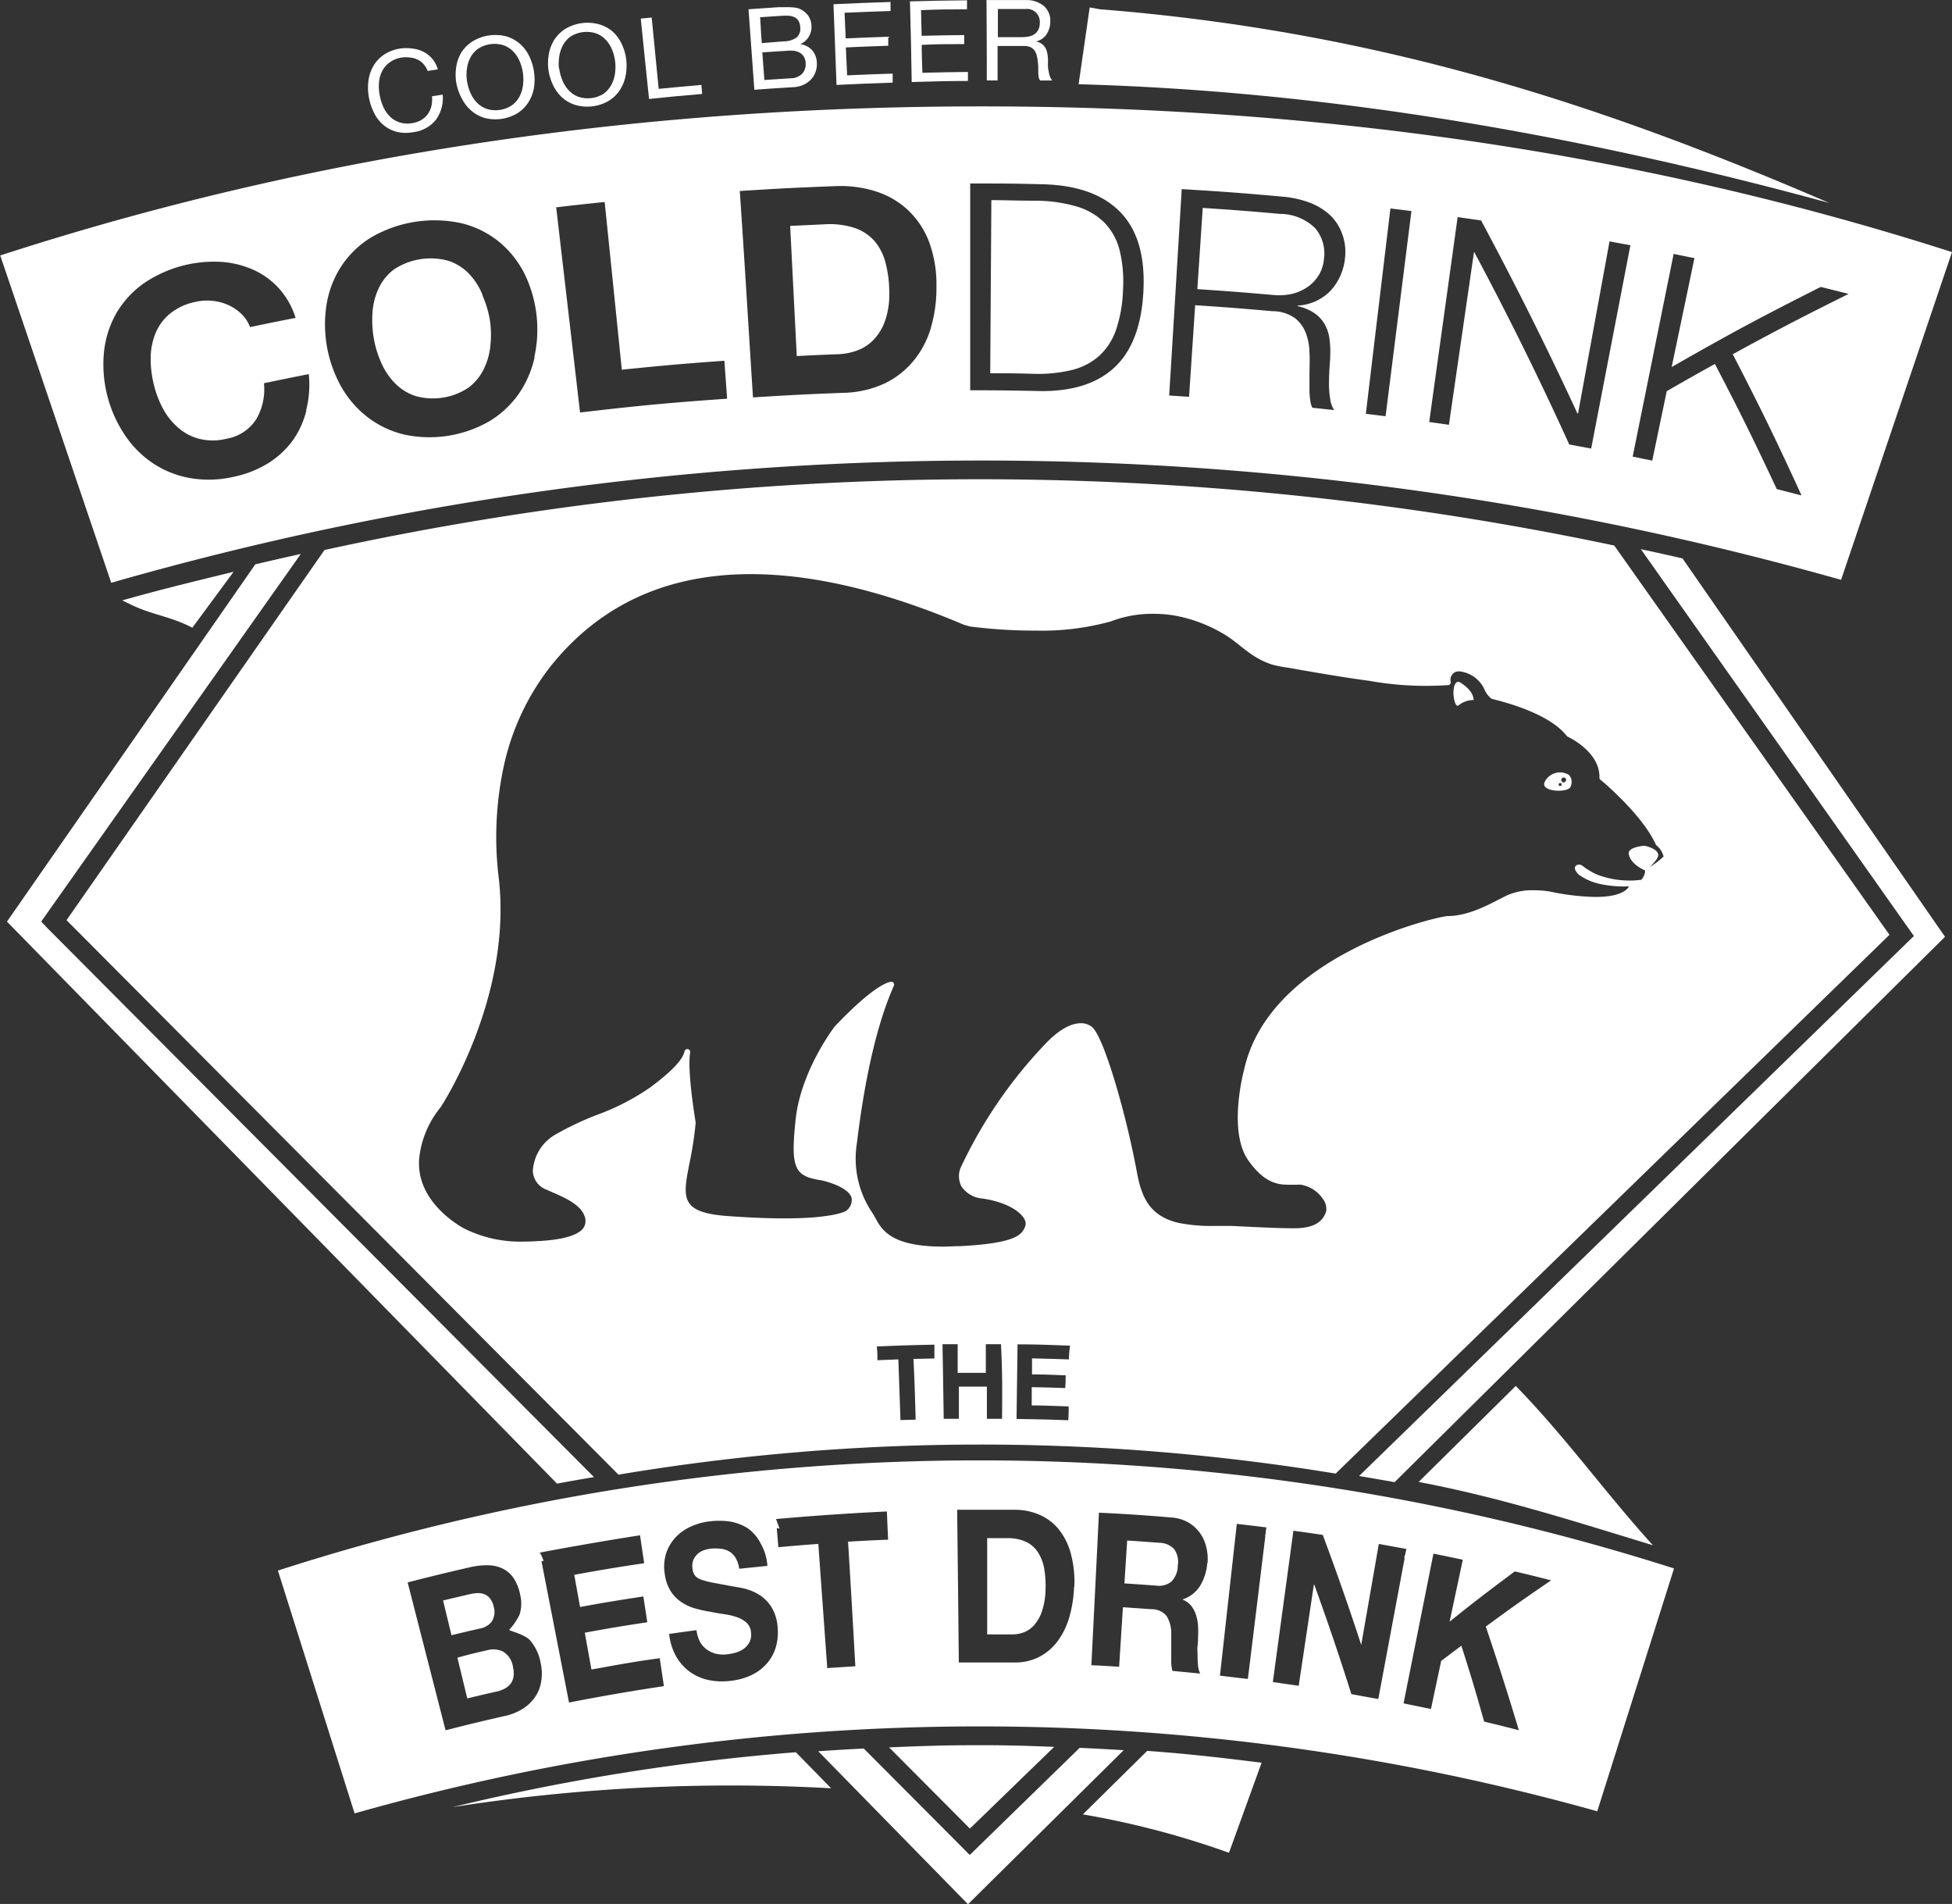 <svg xmlns="http://www.w3.org/2000/svg" viewBox="0 0 257.29 250.9"><rect x="0" y="0" width="257.29" height="250.9" fill="#333333" stroke="none"/><defs><style>.a,.b{fill:#fff;}.b{fill-rule:evenodd;}</style></defs><title>coolbeer_logo_white</title><path class="a" d="M501.69,716.77l-1.35-.24-1.46,10.12c33.49,0.93,66.66,6.84,98.95,15.65C567.69,729.29,538.41,719.69,501.69,716.77Zm-127.63,78.5c2.77,1.33,5.16,1.51,8,3l5.44-7.37c-5,1.22-9.72,2.36-14.68,3.77Zm42.38,158.41a237.51,237.51,0,0,1,49.82-2.47l-4.65-4.75A289.38,289.38,0,0,0,416.45,953.67Zm127.26-42.84c10.82,2.06,20.3,5.12,30.88,8.35-6.35-7-11.56-14.33-18.08-21Zm-44.26,43.81a113.09,113.09,0,0,1,19.26,5.06L523,947.84c-5.29-.66-9.76-1.18-15.08-1.56Z" transform="translate(-356.71 -715.55)"/><polygon class="a" points="71.2 205.76 71.2 204.6 71.66 205.69 71.2 205.76"/><polygon class="a" points="102.29 200.19 102.29 201.35 102.75 201.44 102.29 200.19"/><polygon class="a" points="185.47 204.16 185.48 205.36 185.07 205.27 185.47 204.16"/><polygon class="a" points="166.95 201.28 166.96 202.47 166.77 202.44 166.95 201.28"/><path class="a" d="M493.53,920.13a3.79,3.79,0,0,0-1.53-1.37,5.48,5.48,0,0,0-2.4-.51l-2.77,0q0,6.34,0,12.68l3.31,0a4.23,4.23,0,0,0,1.57-.29,3.54,3.54,0,0,0,1.37-1,5.44,5.44,0,0,0,1-1.85,9.65,9.65,0,0,0,.44-2.81,13.25,13.25,0,0,0-.18-2.75A5.77,5.77,0,0,0,493.53,920.13Zm16-1.27c-1.7-.13-2.55-0.19-4.25-0.3-0.14,2.26-.22,3.39-0.36,5.65,1.67,0.11,2.5.17,4.17,0.29a2.65,2.65,0,0,0,2-.51,3,3,0,0,0,.86-2.13,2.85,2.85,0,0,0-.49-2.18A2.71,2.71,0,0,0,509.55,918.86Zm-88,10.36a2.28,2.28,0,0,0,.25-1.93,2.56,2.56,0,0,0-.47-1.08,1.74,1.74,0,0,0-.73-0.56,2.24,2.24,0,0,0-.91-0.16,5.12,5.12,0,0,0-1,.13l-3.56.84,1.11,4.58c1.52-.37,2.28-0.55,3.79-0.89A2.54,2.54,0,0,0,421.55,929.22ZM485.84,908a301.07,301.07,0,0,0-92.5,14.52l10.11,32a301.77,301.77,0,0,1,163.79-.28l10.12-32A301.16,301.16,0,0,0,485.84,908ZM428,937.38a5,5,0,0,1-.94,2.05,5.58,5.58,0,0,1-1.64,1.42,7.42,7.42,0,0,1-2.07.81c-3.17.72-4.76,1.1-7.91,1.91l-5-19.49c3.28-.84,4.93-1.24,8.23-2a9.57,9.57,0,0,1,2.34-.26,4.62,4.62,0,0,1,1.94.43,3.71,3.71,0,0,1,1.45,1.26,6,6,0,0,1,.88,2.23,4.85,4.85,0,0,1-.09,2.6,8.73,8.73,0,0,1-1.37,2c0,0.1,2,.57,2.73,1.34a6.23,6.23,0,0,1,1.42,3A6.44,6.44,0,0,1,428,937.38Zm3.71,2.52-3.85-19.75q6.59-1.24,13.21-2.28c0.22,1.47.33,2.21,0.55,3.68-3.69.55-5.54,0.86-9.22,1.53,0.31,1.7.46,2.55,0.77,4.24,3.33-.61,5-0.88,8.34-1.39l0.52,3.4c-3.3.5-5,.78-8.24,1.38l0.88,4.85c3.6-.65,5.41-1,9-1.49l0.55,3.68Q438,938.68,431.75,939.9ZM459,932.51a5.69,5.69,0,0,1-1.13,2.16,6.37,6.37,0,0,1-2,1.57,8.67,8.67,0,0,1-2.93.82,8.8,8.8,0,0,1-2.71-.09,6.58,6.58,0,0,1-2.44-1,6.48,6.48,0,0,1-1.88-2,7.63,7.63,0,0,1-1-3.1c1.44-.21,2.16-0.3,3.61-0.5a4.25,4.25,0,0,0,.53,1.67,3.15,3.15,0,0,0,1,1,3.35,3.35,0,0,0,1.26.49,4.7,4.7,0,0,0,1.45,0,6.9,6.9,0,0,0,1-.22,3.39,3.39,0,0,0,1-.5,2.45,2.45,0,0,0,.74-0.86,2.18,2.18,0,0,0,.2-1.28,1.93,1.93,0,0,0-.58-1.27,3.65,3.65,0,0,0-1.25-.73,8.2,8.2,0,0,0-1.69-.4c-0.63-.09-1.27-0.21-1.91-0.33a17.22,17.22,0,0,1-2-.45,6.34,6.34,0,0,1-1.77-.83,5,5,0,0,1-1.39-1.43,5.56,5.56,0,0,1-.78-2.28,5.82,5.82,0,0,1,.2-2.75,5.68,5.68,0,0,1,1.26-2.09,6.28,6.28,0,0,1,2-1.4,8.15,8.15,0,0,1,2.35-.66,10.11,10.11,0,0,1,2.72,0,6.3,6.3,0,0,1,2.4.89A5.51,5.51,0,0,1,457,919a6.84,6.84,0,0,1,.86,2.9l-3.71.38a4,4,0,0,0-.49-1.45,2.39,2.39,0,0,0-.85-0.84,2.89,2.89,0,0,0-1.14-.35,5.76,5.76,0,0,0-1.32,0,4.16,4.16,0,0,0-.92.22,2.36,2.36,0,0,0-.8.5,2.25,2.25,0,0,0-.54.79,2.13,2.13,0,0,0-.11,1.08,2,2,0,0,0,.32.93,1.77,1.77,0,0,0,.85.56,11.5,11.5,0,0,0,1.65.42c0.7,0.13,1.62.31,2.72,0.5l0.85,0.15a8.1,8.1,0,0,1,1.12.3,6.73,6.73,0,0,1,1.21.57,5.26,5.26,0,0,1,1.14.94,5.06,5.06,0,0,1,.9,1.4,6.18,6.18,0,0,1,.47,2A7.16,7.16,0,0,1,459,932.51Zm10.41,2.62-3.66.24q-0.59-8.18-1.18-16.36c-2.11.15-3.17,0.24-5.27,0.43L459,915.73q7.29-.65,14.61-1c0.06,1.49.09,2.23,0.16,3.72-2.12.08-3.17,0.14-5.28,0.26Q469,926.95,469.45,935.13Zm28.87-10.42a16.49,16.49,0,0,1-.64,4,9.85,9.85,0,0,1-1.56,3.16,7.12,7.12,0,0,1-2.44,2.05,7,7,0,0,1-3.35.71c-2.88,0-4.32,0-7.2,0q-0.1-10.06-.22-20.12c3.08,0,4.62,0,7.71,0a8,8,0,0,1,3.2.68,6.74,6.74,0,0,1,2.51,1.93,8.61,8.61,0,0,1,1.56,3.16A14.14,14.14,0,0,1,498.31,924.72Zm17.56-3.17a6.86,6.86,0,0,1-.95,3,4.31,4.31,0,0,1-2.27,1.77,0.24,0.24,0,0,0,0,.05,2.81,2.81,0,0,1,1.09.79,3.71,3.71,0,0,1,.63,1.18,5.9,5.9,0,0,1,.28,1.43,12.71,12.71,0,0,1,0,1.52c0,0.31,0,.69-0.06,1.13s0,0.87,0,1.31a11.76,11.76,0,0,0,.06,1.3,3.3,3.3,0,0,0,.28,1.07l-3.66-.35a5.61,5.61,0,0,1-.15-1.08c0-.39,0-0.79,0-1.22s0-.86,0-1.3,0-.86,0-1.26a4.34,4.34,0,0,0-.61-2.37,2.53,2.53,0,0,0-2-.9l-3.76-.26c-0.2,3.14-.3,4.71-0.5,7.85-1.47-.1-2.2-0.14-3.66-0.21q0.51-10,1-20.1c3.85,0.19,5.77.32,9.61,0.64a5.12,5.12,0,0,1,2.12.62,4.89,4.89,0,0,1,1.53,1.35,5.12,5.12,0,0,1,.87,1.87A6.26,6.26,0,0,1,515.87,921.55Zm5.32,15.26-3.65-.43q1.11-10,2.22-20c1.56,0.17,2.34.27,3.9,0.46Q522.42,926.81,521.19,936.8Zm13.67,2q-2.29-7.27-4.89-14.43h-0.05l-2,13.33-3.41-.49,2.71-19.94c1.55,0.21,2.33.32,3.87,0.55q2.69,7.19,5.07,14.49h0q1.16-6.65,2.32-13.3l3.63,0.66q-1.85,9.89-3.7,19.78Zm22,4.74c-1.8-.46-2.7-0.69-4.5-1.12-1.12-4-1.72-6-3-10-1.07.81-1.61,1.22-2.66,2l-1.35,6.34-3.61-.74,3.94-19.73c1.55,0.31,2.32.47,3.87,0.8l-1.74,8.16c3.37-2.7,5.08-4,8.59-6.62,1.92,0.45,2.88.69,4.79,1.18-3.51,2.39-5.23,3.61-8.61,6.09Q554.87,936.76,556.91,943.57ZM423.07,933.23A2.86,2.86,0,0,0,421,933c-1.62.37-2.42,0.56-4,1l1.3,5.37c1.56-.38,2.33-0.56,3.89-0.91a4.46,4.46,0,0,0,1-.36,2.45,2.45,0,0,0,.77-0.6,2.07,2.07,0,0,0,.42-0.92,3.19,3.19,0,0,0-.05-1.31A2.81,2.81,0,0,0,423.07,933.23Z" transform="translate(-356.71 -715.55)"/><path class="a" d="M502.29,744.9a8.58,8.58,0,0,0-3.64-2.13,19.37,19.37,0,0,0-5.37-.77c-2.36,0-3.54-.06-5.9-0.08-0.06,9.13-.09,13.7-0.15,22.82,2.25,0,3.37,0,5.61.07a19.18,19.18,0,0,0,5.15-.5,8.45,8.45,0,0,0,3.62-1.88,8.32,8.32,0,0,0,2.22-3.46,18.06,18.06,0,0,0,.9-5.2,17.53,17.53,0,0,0-.45-5.26A8,8,0,0,0,502.29,744.9Zm23.27-1.15c-4.12-.37-6.19-0.53-10.32-0.8l-0.71,10.7c4,0.27,6,.42,10.08.78a7.68,7.68,0,0,0,2.37-.15,6,6,0,0,0,2-.86,5.23,5.23,0,0,0,1.5-1.52,4.83,4.83,0,0,0,.73-2.17,5.13,5.13,0,0,0-1.15-4.11A6.62,6.62,0,0,0,525.56,743.74ZM472,747.34a6.09,6.09,0,0,0-2.61-1.74,10.55,10.55,0,0,0-4-.49l-4.53.21,0.87,17.15c2.18-.11,3.27-0.16,5.45-0.24a8.14,8.14,0,0,0,2.56-.51,5.76,5.76,0,0,0,2.18-1.46,7.07,7.07,0,0,0,1.5-2.58,10.89,10.89,0,0,0,.5-3.83,15.18,15.18,0,0,0-.5-3.71A7.18,7.18,0,0,0,472,747.34Zm-51.68,7.1a8.81,8.81,0,0,0-1.76-2.78,6.66,6.66,0,0,0-2.71-1.73,8.77,8.77,0,0,0-7.22,1.13,6.65,6.65,0,0,0-2,2.47,8.79,8.79,0,0,0-.82,3.18,14.17,14.17,0,0,0,.18,3.49,13.46,13.46,0,0,0,1,3.22,9,9,0,0,0,1.8,2.65,6.77,6.77,0,0,0,2.66,1.66,8.45,8.45,0,0,0,7-1.09,6.8,6.8,0,0,0,2-2.4,9,9,0,0,0,.89-3.08,13.45,13.45,0,0,0-.05-3.37A14.16,14.16,0,0,0,420.29,754.44Zm192.64-6c-41.08-13.07-83.77-18.87-126.9-18.87-43.61,0-86.75,5.95-128.25,19.3l-1.07.34,14.63,43.14,1.08-.31a416.24,416.24,0,0,1,225.85-.38l1.08,0.3L614,748.77Zm-215.87,21.2a11.33,11.33,0,0,1-1.83,4,11.53,11.53,0,0,1-3.2,2.95,13.9,13.9,0,0,1-4.41,1.76,14.61,14.61,0,0,1-5.84.21,12.93,12.93,0,0,1-4.88-1.92,13.47,13.47,0,0,1-3.73-3.71A16.74,16.74,0,0,1,370.41,762a13.07,13.07,0,0,1,1.61-5.13,12.61,12.61,0,0,1,3.67-4,16.43,16.43,0,0,1,10.31-2.8,12.39,12.39,0,0,1,4.16,1.06,10.17,10.17,0,0,1,3.35,2.46,10.41,10.41,0,0,1,2.16,3.85c-2.4.47-3.61,0.71-6,1.22a4.72,4.72,0,0,0-1.1-1.7,6.08,6.08,0,0,0-1.7-1.18,6.6,6.6,0,0,0-2.1-.58,7,7,0,0,0-2.29.13,7.76,7.76,0,0,0-3.4,1.58,6.66,6.66,0,0,0-1.89,2.6,8.81,8.81,0,0,0-.62,3.23,14.11,14.11,0,0,0,.41,3.47,13.42,13.42,0,0,0,1.19,3.15,9,9,0,0,0,2,2.53,6.8,6.8,0,0,0,2.77,1.48,7.47,7.47,0,0,0,3.61,0,5.81,5.81,0,0,0,3.95-2.6,7.78,7.78,0,0,0,1-4.72c2.36-.49,3.54-0.73,5.91-1.2A13.69,13.69,0,0,1,397.06,769.63Zm30.08-7a13.51,13.51,0,0,1-2.09,4.82,12.88,12.88,0,0,1-3.81,3.57,15.85,15.85,0,0,1-11.31,1.78,12.9,12.9,0,0,1-4.73-2.23,13.55,13.55,0,0,1-3.47-3.94,16.82,16.82,0,0,1-2-11,13.11,13.11,0,0,1,1.93-5,12.58,12.58,0,0,1,3.9-3.78,16.61,16.61,0,0,1,12-1.88,12.55,12.55,0,0,1,4.87,2.41,13.08,13.08,0,0,1,3.36,4.18A16.83,16.83,0,0,1,427.14,762.61Zm6,7.3c-1.26-10.83-1.89-16.24-3.15-27.07,2.56-.3,3.83-0.44,6.39-0.7,0.91,8.84,1.36,13.26,2.26,22.1,5.4-.55,8.11-0.79,13.52-1.18l0.36,5C444.79,768.64,440.91,769,433.17,769.91Zm46.25-11.22a12.25,12.25,0,0,1-2.3,4.38,11.24,11.24,0,0,1-3.85,3,13.7,13.7,0,0,1-5.46,1.22c-4.74.18-7.11,0.3-11.85,0.6-0.7-10.88-1-16.32-1.74-27.2,5-.32,7.54-0.45,12.58-0.64a15.45,15.45,0,0,1,5.28.67,11.17,11.17,0,0,1,4.25,2.43,11.32,11.32,0,0,1,2.81,4.16,16.11,16.11,0,0,1,1,5.91A18.48,18.48,0,0,1,479.42,758.69Zm28-4.78c-0.23,4.5-1.49,7.81-3.73,9.95s-5.43,3.19-9.59,3.2c-3.81-.08-5.71-0.11-9.51-0.11,0-10.9,0-16.35,0-27.25,4,0,6.06,0,10.1.12,4.41,0.2,7.71,1.5,9.86,3.84S507.65,749.42,507.42,753.92ZM534,749.49a7.45,7.45,0,0,1-1.87,4.33,6.5,6.5,0,0,1-4.37,2v0.08a6.39,6.39,0,0,1,2.22.93,4.51,4.51,0,0,1,1.34,1.46,5.3,5.3,0,0,1,.63,1.93,12.78,12.78,0,0,1,.09,2.29c0,0.46-.06,1-0.1,1.68s-0.06,1.33-.06,2a12.36,12.36,0,0,0,.16,1.94,3.64,3.64,0,0,0,.52,1.46l-2.88-.31a3.29,3.29,0,0,1-.27-1,10.58,10.58,0,0,1-.1-1.16q0-.6,0-1.17c0-.38,0-0.72,0-1,0-.93.06-1.9,0-2.87a7.7,7.7,0,0,0-.48-2.64,4.51,4.51,0,0,0-1.48-2,5.12,5.12,0,0,0-2.92-.88c-4.07-.36-6.11-0.52-10.19-0.79-0.32,4.83-.48,7.25-0.8,12.07l-2.62-.17c0.66-10.88,1-16.32,1.65-27.2,5.34,0.32,8,.52,13.35,1a13.19,13.19,0,0,1,3.36.73,8.34,8.34,0,0,1,2.68,1.55,6.18,6.18,0,0,1,1.67,2.4A6.75,6.75,0,0,1,534,749.49Zm5.34,20.91-2.6-.32c1.29-10.82,1.94-16.23,3.24-27.06l2.77,0.34Zm27.1,4.26-2.89-.54Q557.7,761.24,551,748.72H551l-3.31,22.81-2.6-.37,3.75-27,3.09,0.44q6.73,12.53,12.7,25.44h0.08l4.15-22.68,2.75,0.51Zm18.65-12.46c3.83,7.42,5.64,11.15,9.08,18.64L590.9,780c-3.1-6.62-4.73-9.92-8.15-16.49-2.56,1.42-3.83,2.14-6.35,3.59l-1.91,9.15-2.58-.53,5.4-26.71,2.74,0.56-3,14.35c7.67-4.39,11.6-6.5,19.65-10.56l3.68,0.92C594.18,757.36,591.13,758.94,585.14,762.21Z" transform="translate(-356.71 -715.55)"/><path class="b" d="M549,805.39c-1.18-.06-0.68,3.75,0,3.08a3.15,3.15,0,0,1,1.95-.67C550.89,806.35,549,805.39,549,805.39Zm-63.3,153.47L484.53,960l-1.1-1.11-12.87-12.92c-2,.1-4,0.22-6,0.36l19.74,20.16,20.52-20.3c-1.93-.12-3.87-0.22-5.8-0.31Zm92.78-169.72q-2.74-.63-5.49-1.22l35.23,49.91,0.76,1.07-0.94.91-72.19,70.25c1.56,0.26,3.12.53,4.68,0.81L613.08,839Zm-9-1.7a404.77,404.77,0,0,0-170,.59l-34,48.78,72.75,73.07a288.69,288.69,0,0,1,94.53-.14l73-71ZM477.4,902.63l-2,.06c-0.11-3.21-.17-4.81-0.28-8l-2.76.11c0-.72,0-1.09-0.08-1.81,3-.13,4.55-0.18,7.59-0.24,0,0.73,0,1.09,0,1.82l-2.76.06C477.27,897.82,477.31,899.42,477.4,902.63Zm11.39-.11h-2c0-1.7,0-2.54,0-4.24h-3.69c0,1.7,0,2.55,0,4.24l-2,0c-0.06-3.93-.09-5.9-0.16-9.83l2,0c0,1.51,0,2.26,0,3.77h3.71c0-1.51,0-2.27,0-3.77h2C488.84,896.61,488.82,898.58,488.79,902.51Zm8.81-7.83c-1.95-.06-2.92-0.09-4.86-0.13,0,0.84,0,1.27,0,2.11,1.77,0,2.66.06,4.43,0.12,0,0.67,0,1-.06,1.68-1.76-.06-2.64-0.09-4.41-0.12,0,1,0,1.45,0,2.41,1.95,0,2.92.07,4.87,0.13,0,0.73,0,1.09-.06,1.82-2.73-.1-4.09-0.13-6.81-0.17,0.05-3.93.08-5.9,0.13-9.83,2.77,0,4.16.08,6.93,0.17C497.64,893.6,497.62,894,497.6,894.69Zm76.54-64.86c0.52-.49,1.22-1.25,1.14-1.69-0.15-.81-1.81-1.14-1.81-1.14s-2.29.16-2.07,1.1c0,0,.08,1.24,2.15,2.16a0.43,0.43,0,0,0,0,.14,2,2,0,0,1-.5,1.09,12.12,12.12,0,0,1-5.8-.67,9.39,9.39,0,0,1-1.94-1.16,0.77,0.77,0,0,0-.62-0.16c-0.82.25-.18,1.06,0.16,1.34a7.39,7.39,0,0,0,2.46,1.13,14.6,14.6,0,0,0,4.11.38c-0.13.29-.86,1.4-4.41,1.4a31.45,31.45,0,0,1-6.05-.72,12.6,12.6,0,0,0-2.07-.16,8.21,8.21,0,0,0-3.54.67l-1,.5c-1.71.89-4.29,2.23-6.83,2.23-1.1,0-23.46,5-26.83,20.25-0.09.33-2.13,8.11,0.54,11.92,2,2.85,3.74,3.23,5.2,3.23l0.69,0,0.55,0a2.84,2.84,0,0,1,.51,0,4.39,4.39,0,0,1,2.93,1.92,2.16,2.16,0,0,1,.41,1.54,2.85,2.85,0,0,1-.5,1c-0.67.85-1.89,1.28-3.64,1.28-2.1,0-4.24-.11-6.31-0.21l-2.08-.1c-0.65,0-1.34,0-2,0a22.38,22.38,0,0,1-5-.41c-3.68-.91-4.8-3.23-5.43-6.69a117.84,117.84,0,0,0-2.88-11.88c-2-6.57-2.91-7.22-3.25-7.38a2.23,2.23,0,0,0-1.27-.35c-0.89,0-2.38.42-4.38,2.43a61.06,61.06,0,0,0-11.49,16.7v0a3,3,0,0,0,.14,2.37,3.7,3.7,0,0,0,2.85,1.61c3.2,0.5,4.9,1.71,5.43,2.67a1.17,1.17,0,0,1,.13,1c-0.44,1-.94,2.21-8.64,2.6-0.75,0-1.47.06-2.13,0.06-6.11,0-7.85-1.69-8.83-3.5-0.18-.34-0.38-0.68-0.58-1a12.72,12.72,0,0,1-2-9.15c1.07-8.85,2.7-15.82,4.86-20.71a0.39,0.39,0,0,0,0-.36,0.39,0.39,0,0,0-.31-0.18h0c-0.31,0-2.15.29-7.47,5.88l0,0c-0.18.24-4.49,5.91-5.16,12.28s-0.2,7.47,3.38,8c1,0.21,3.61,1,4,2.31a1.8,1.8,0,0,1-.71,1.71c-0.18.11-1.86,1-8.17,1-2.18,0-4.7-.11-7.48-0.31s-4.35-.73-5-1.64c-0.84-1.1-.49-2.9,0-5.38a46.24,46.24,0,0,0,.8-5.23,0.4,0.4,0,0,0,0-.1c0-.07-1.14-6.64-0.72-9.21a0.39,0.39,0,0,0-.31-0.44h-0.07a0.38,0.38,0,0,0-.37.31c-0.32,1.56-3.16,3.72-4.38,4.64l-0.08.06a30.72,30.72,0,0,1-7,3.63,39.06,39.06,0,0,0-5.77,2.75,5.92,5.92,0,0,0-2.76,4.72,2.73,2.73,0,0,0,1.77,2.4l0.72,0.32c1.63,0.7,3.85,1.66,4.34,3.22a1.64,1.64,0,0,1-.14,1.49c-0.95,1.39-4.29,1.65-5.72,1.75h-0.18c-0.75.06-1.44,0.08-2.11,0.08a16.57,16.57,0,0,1-7.51-1.62c-0.07,0-6.84-3.41-6.12-9.59,0,0,0,0,0,0a12.72,12.72,0,0,1,2.8-6.5c0.09-.13,9.52-14.5,7.65-30.3a44.19,44.19,0,0,1,.54-14,32.49,32.49,0,0,1,6.22-13.7c14-17.64,36.71-13.16,54.58-5.57l0.81,0.22a66.52,66.52,0,0,0,8.62.54,34.15,34.15,0,0,0,9.92-1.21l0,0a15.13,15.13,0,0,1,5.7-1,16,16,0,0,1,2.83.25,19.49,19.49,0,0,1,6.18,2.31c2.25,1.27,3.57,3.16,6.52,4.12a15,15,0,0,0,2.06.41c3.6,0.63,7.2,1.26,10.83,1.75a42.23,42.23,0,0,0,10.19.56h0.11a0.38,0.38,0,0,0,.38-0.41,1.13,1.13,0,0,1,.56-1.3,1.43,1.43,0,0,1,.58-0.11,4.12,4.12,0,0,1,3.36,2.51,3.07,3.07,0,0,0,.81,1.05,0.41,0.41,0,0,0,.16.08c2.78,0.68,7.76,2.22,9.8,4.85a0.42,0.42,0,0,0,.15.12s4.27,1.95,4.18,5.39a0.39,0.39,0,0,0,.14.3c0.06,0,5.52,4.59,7.28,8.5a0.37,0.37,0,0,0,.08.12,2.71,2.71,0,0,1,.95,1.49A10.74,10.74,0,0,1,574.14,829.82Zm-212,7.17,0.74-1.05,33.48-47.4q-3,.66-6,1.37L357.63,837l72.5,74.06q2.43-.45,4.87-0.86l-72-72.3ZM495.66,945.75c-3.68-.14-6.13-0.22-9.82-0.22-4.4,0-7.56.1-11.94,0.29l10.65,10.7Zm64.68-127.21c-0.77,1.42,3.18,1.53,3.39.66a1.39,1.39,0,0,0-.22-1.53A2.26,2.26,0,0,0,560.34,818.53Zm2,0.6a0.2,0.2,0,1,1,.21-0.2A0.21,0.21,0,0,1,562.34,819.14Zm0.45-.49a0.32,0.32,0,1,1,.35-0.32A0.34,0.34,0,0,1,562.79,818.65Z" transform="translate(-356.71 -715.55)"/><path class="a" d="M413.08,724.9a2.93,2.93,0,0,0-.55-0.91,2.53,2.53,0,0,0-.78-0.59,2.94,2.94,0,0,0-1-.27,4,4,0,0,0-1.08,0,3.59,3.59,0,0,0-1.58.63,3.24,3.24,0,0,0-1,1.14,4.08,4.08,0,0,0-.42,1.47,6,6,0,0,0,.07,1.62,6.82,6.82,0,0,0,.5,1.66,4.12,4.12,0,0,0,.89,1.28,3.26,3.26,0,0,0,1.28.76,3.55,3.55,0,0,0,1.68.08,3.23,3.23,0,0,0,1.2-.44,2.82,2.82,0,0,0,.83-0.78,3,3,0,0,0,.46-1.06,4,4,0,0,0,.07-1.25l1.41-.22a4.87,4.87,0,0,1-.89,3.31,4.52,4.52,0,0,1-3,1.64,5.15,5.15,0,0,1-2.21-.06,4.41,4.41,0,0,1-1.72-.9,5,5,0,0,1-1.22-1.57,7.47,7.47,0,0,1-.69-2.09,7,7,0,0,1-.05-2.21,5.22,5.22,0,0,1,.66-1.92,4.54,4.54,0,0,1,1.38-1.46,5.27,5.27,0,0,1,2.13-.81,5.66,5.66,0,0,1,1.63,0,4.35,4.35,0,0,1,1.45.43,3.68,3.68,0,0,1,1.15.91,3.89,3.89,0,0,1,.74,1.4Z" transform="translate(-356.71 -715.55)"/><path class="a" d="M416.85,726.45a6.73,6.73,0,0,1,0-2.12,5.18,5.18,0,0,1,.7-1.91A4.77,4.77,0,0,1,419,721a5.77,5.77,0,0,1,4.5-.64,4.76,4.76,0,0,1,1.78,1,5.17,5.17,0,0,1,1.21,1.64,6.7,6.7,0,0,1,.6,2,6.83,6.83,0,0,1,0,2.12,5.29,5.29,0,0,1-.72,1.89,4.75,4.75,0,0,1-1.42,1.44,5.66,5.66,0,0,1-4.41.63,4.75,4.75,0,0,1-1.77-1,5.28,5.28,0,0,1-1.22-1.61A6.81,6.81,0,0,1,416.85,726.45Zm1.42-.22a6.1,6.1,0,0,0,.44,1.54,4.34,4.34,0,0,0,.86,1.3,3.39,3.39,0,0,0,1.29.83,3.91,3.91,0,0,0,3.32-.47,3.38,3.38,0,0,0,1-1.15,4.31,4.31,0,0,0,.46-1.48,6.1,6.1,0,0,0,0-1.6,6,6,0,0,0-.42-1.54,4.25,4.25,0,0,0-.85-1.31,3.37,3.37,0,0,0-1.3-.84,4,4,0,0,0-3.37.48,3.38,3.38,0,0,0-1,1.17,4.25,4.25,0,0,0-.45,1.49A6,6,0,0,0,418.26,726.23Z" transform="translate(-356.71 -715.55)"/><path class="a" d="M429,724.75a6.75,6.75,0,0,1,.06-2.12,5.21,5.21,0,0,1,.75-1.89,4.73,4.73,0,0,1,1.47-1.42,5.75,5.75,0,0,1,4.52-.53,4.74,4.74,0,0,1,1.75,1,5.17,5.17,0,0,1,1.16,1.67,6.71,6.71,0,0,1,.55,2,6.85,6.85,0,0,1-.1,2.12,5.29,5.29,0,0,1-.77,1.87,4.76,4.76,0,0,1-1.46,1.4,5.65,5.65,0,0,1-4.42.52,4.75,4.75,0,0,1-1.74-1,5.31,5.31,0,0,1-1.18-1.64A6.81,6.81,0,0,1,429,724.75Zm1.42-.18a6.08,6.08,0,0,0,.41,1.55,4.31,4.31,0,0,0,.83,1.32,3.39,3.39,0,0,0,1.27.86,3.92,3.92,0,0,0,3.33-.39,3.41,3.41,0,0,0,1-1.13,4.32,4.32,0,0,0,.5-1.47,6,6,0,0,0-.35-3.15,4.23,4.23,0,0,0-.82-1.33,3.36,3.36,0,0,0-1.28-.87,4,4,0,0,0-3.39.4,3.38,3.38,0,0,0-1,1.14,4.27,4.27,0,0,0-.49,1.48A6,6,0,0,0,430.38,724.57Z" transform="translate(-356.71 -715.55)"/><path class="a" d="M441.17,718l1.44-.14,0.92,9.4c2.25-.22,3.38-0.32,5.63-0.52l0.1,1.19c-2.81.24-4.22,0.37-7,.66C441.81,724.34,441.6,722.23,441.17,718Z" transform="translate(-356.71 -715.55)"/><path class="a" d="M455.37,716.77l3.94-.27,0.76,0c0.26,0,.53,0,0.79,0a6.53,6.53,0,0,1,.75.07,1.93,1.93,0,0,1,.6.19,2.78,2.78,0,0,1,1,.82,2.35,2.35,0,0,1,.45,1.32,2.45,2.45,0,0,1-1.47,2.47v0a2.47,2.47,0,0,1,1.57.81,2.65,2.65,0,0,1,.62,1.64,3.18,3.18,0,0,1-.15,1.14,2.87,2.87,0,0,1-.57,1,3.13,3.13,0,0,1-1,.74,3.51,3.51,0,0,1-1.38.34c-2.06.12-3.08,0.19-5.14,0.34Zm1.76,4.46L460,721a2.87,2.87,0,0,0,1.73-.53,1.53,1.53,0,0,0,.46-1.3,1.87,1.87,0,0,0-.23-0.87,1.27,1.27,0,0,0-.53-0.48,2,2,0,0,0-.75-0.19,7,7,0,0,0-.89,0l-2.89.19C457,719.21,457,719.89,457.13,721.24Zm0.33,4.86,3.55-.23a2.05,2.05,0,0,0,1.43-.6,1.83,1.83,0,0,0,.46-1.42,1.72,1.72,0,0,0-.25-0.85,1.5,1.5,0,0,0-.55-0.51,2.18,2.18,0,0,0-.76-0.24,4.56,4.56,0,0,0-.88,0l-3.27.21Z" transform="translate(-356.71 -715.55)"/><path class="a" d="M466.57,716.11c3-.14,4.51-0.21,7.52-0.3,0,0.48,0,.71,0,1.19-2.42.08-3.63,0.13-6.06,0.23l0.15,3.38c2.24-.1,3.36-0.15,5.61-0.22,0,0.48,0,.71,0,1.19-2.24.07-3.35,0.12-5.59,0.22l0.17,3.68c2.4-.11,3.6-0.15,6-0.23,0,0.48,0,.71,0,1.19-3,.1-4.44.16-7.4,0.3Z" transform="translate(-356.71 -715.55)"/><path class="a" d="M476.65,715.73c3-.08,4.51-0.11,7.52-0.14,0,0.48,0,.71,0,1.19-2.42,0-3.63,0-6.06.11l0.08,3.38c2.24-.05,3.37-0.08,5.61-0.1v1.19c-2.24,0-3.36,0-5.6.1,0,1.47.05,2.21,0.09,3.68,2.4-.06,3.6-0.08,6-0.11,0,0.48,0,.71,0,1.19-3,0-4.44.06-7.41,0.14C476.82,722.11,476.76,720,476.65,715.73Z" transform="translate(-356.71 -715.55)"/><path class="a" d="M486.74,715.56c2.05,0,3.08,0,5.13,0a3.6,3.6,0,0,1,2.42.77,2.53,2.53,0,0,1,.86,2,3.18,3.18,0,0,1-.46,1.69,2.3,2.3,0,0,1-1.44,1s0,0,0,0a1.9,1.9,0,0,1,.76.3,1.75,1.75,0,0,1,.47.5,2,2,0,0,1,.25.65,6.7,6.7,0,0,1,.11.75c0,0.25,0,.53,0,0.8s0,0.54.07,0.79a4.48,4.48,0,0,0,.16.73,1.82,1.82,0,0,0,.33.62l-1.58,0a0.88,0.88,0,0,1-.2-0.45,4.51,4.51,0,0,1-.06-0.63c0-.23,0-0.49,0-0.75a5.85,5.85,0,0,0-.08-0.79c0-.25-0.09-0.5-0.14-0.74a1.71,1.71,0,0,0-.28-0.61,1.4,1.4,0,0,0-.52-0.42,2,2,0,0,0-.84-0.16h-3.5c0,1.82,0,2.73,0,4.54h-1.42C486.78,721.94,486.76,719.81,486.74,715.56Zm4.46,4.89a6,6,0,0,0,1-.07,2.11,2.11,0,0,0,.8-0.29,1.62,1.62,0,0,0,.55-0.58,1.93,1.93,0,0,0,.21-0.94,1.69,1.69,0,0,0-1.92-1.83h-3.6c0,1.48,0,2.23,0,3.71h3Z" transform="translate(-356.71 -715.55)"/></svg>